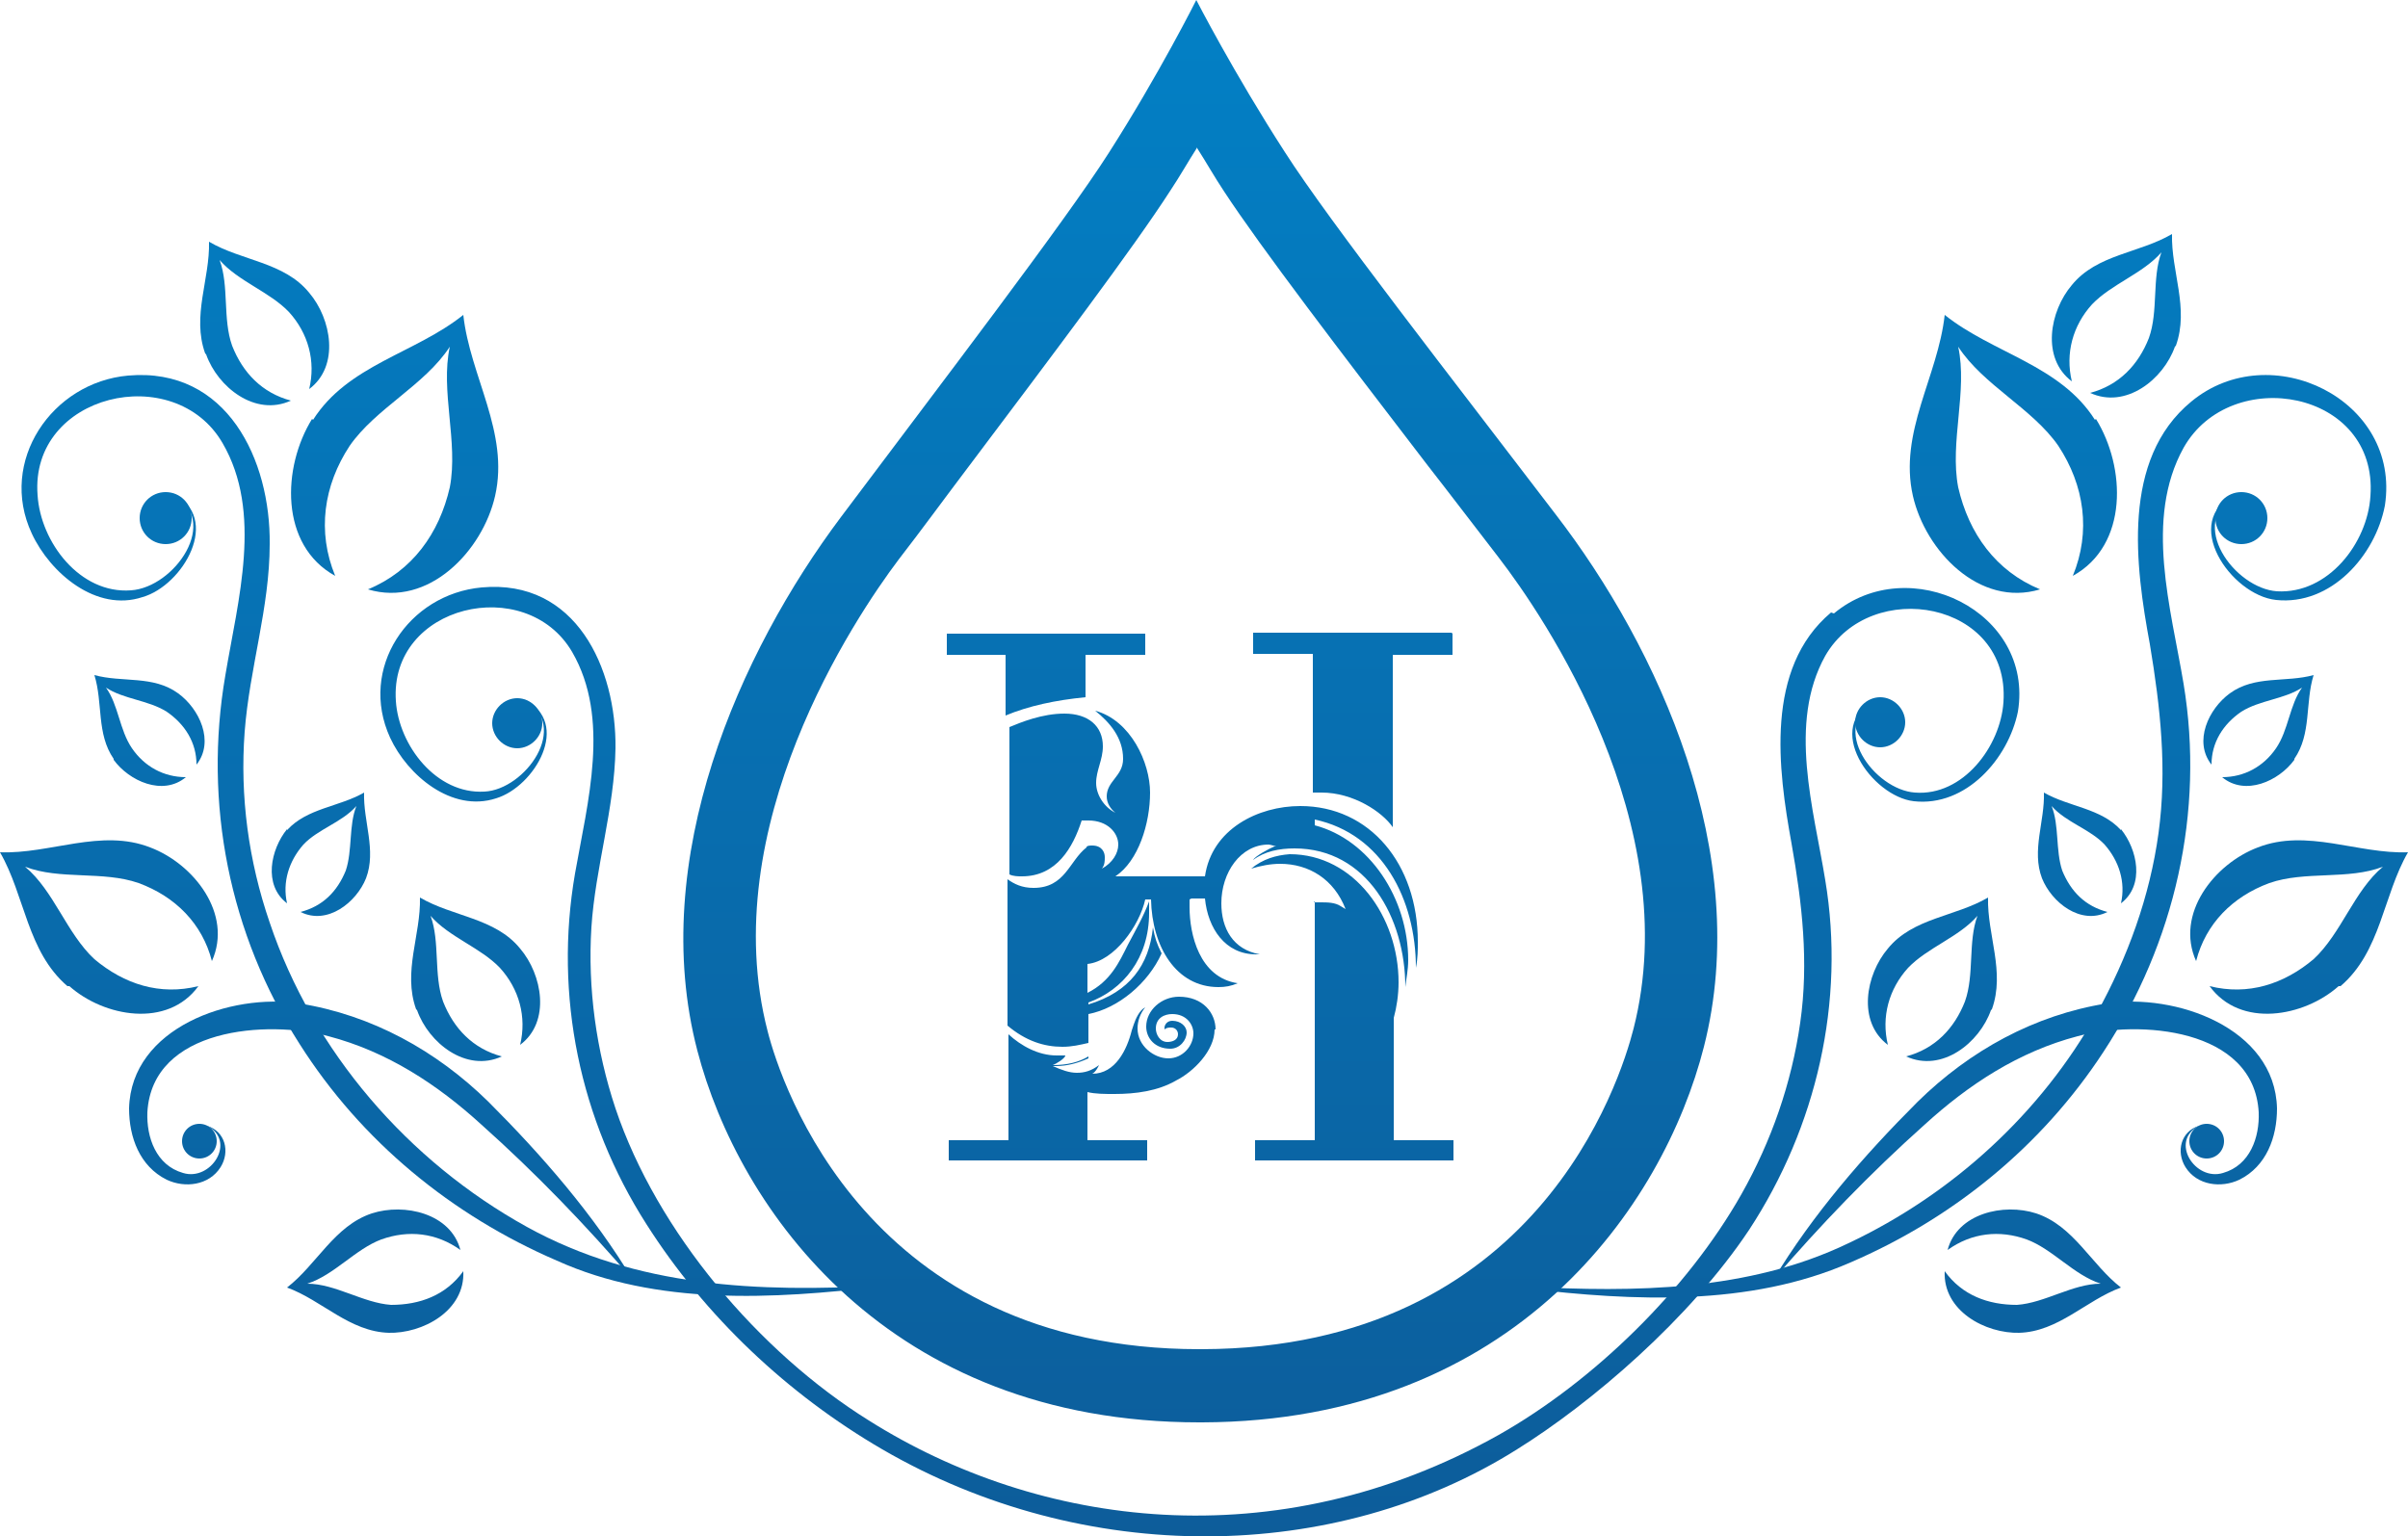 <?xml version="1.0" encoding="UTF-8"?><svg id="Layer_1" xmlns="http://www.w3.org/2000/svg" xmlns:xlink="http://www.w3.org/1999/xlink" viewBox="0 0 25 15.95"><defs><style>.cls-1{fill:url(#_新規グラデーションスウォッチ_3-4);}.cls-2{fill:url(#_新規グラデーションスウォッチ_3-2);}.cls-3{fill:url(#_新規グラデーションスウォッチ_3);}.cls-4{fill:url(#_新規グラデーションスウォッチ_3-7);}.cls-5{fill:url(#_新規グラデーションスウォッチ_3-13);}.cls-6{fill:url(#_新規グラデーションスウォッチ_3-26);}.cls-7{fill:url(#_新規グラデーションスウォッチ_3-24);}.cls-8{fill:url(#_新規グラデーションスウォッチ_3-9);}.cls-9{fill:url(#_新規グラデーションスウォッチ_3-17);}.cls-10{fill:url(#_新規グラデーションスウォッチ_3-5);}.cls-11{fill:url(#_新規グラデーションスウォッチ_3-18);}.cls-12{fill:url(#_新規グラデーションスウォッチ_3-16);}.cls-13{fill:url(#_新規グラデーションスウォッチ_3-21);}.cls-14{fill:url(#_新規グラデーションスウォッチ_3-3);}.cls-15{fill:url(#_新規グラデーションスウォッチ_3-15);}.cls-16{fill:url(#_新規グラデーションスウォッチ_3-14);}.cls-17{fill:url(#_新規グラデーションスウォッチ_3-12);}.cls-18{fill:url(#_新規グラデーションスウォッチ_3-8);}.cls-19{fill:url(#_新規グラデーションスウォッチ_3-23);}.cls-20{fill:url(#_新規グラデーションスウォッチ_3-27);}.cls-21{fill:url(#_新規グラデーションスウォッチ_3-22);}.cls-22{fill:url(#_新規グラデーションスウォッチ_3-25);}.cls-23{fill:url(#_新規グラデーションスウォッチ_3-11);}.cls-24{fill:url(#_新規グラデーションスウォッチ_3-6);}.cls-25{fill:url(#_新規グラデーションスウォッチ_3-10);}.cls-26{fill:url(#_新規グラデーションスウォッチ_3-20);}.cls-27{fill:url(#_新規グラデーションスウォッチ_3-19);}</style><linearGradient id="_新規グラデーションスウォッチ_3" x1="23.87" y1="-3.66" x2="23.87" y2="25.69" gradientUnits="userSpaceOnUse"><stop offset="0" stop-color="#0088cf"/><stop offset="1" stop-color="#134780"/></linearGradient><linearGradient id="_新規グラデーションスウォッチ_3-2" x1="20.9" y1="-3.66" x2="20.9" y2="25.69" xlink:href="#_新規グラデーションスウォッチ_3"/><linearGradient id="_新規グラデーションスウォッチ_3-3" x1="20.06" y1="-3.66" x2="20.06" y2="25.69" xlink:href="#_新規グラデーションスウォッチ_3"/><linearGradient id="_新規グラデーションスウォッチ_3-4" x1="21.97" y1="-3.66" x2="21.97" y2="25.69" xlink:href="#_新規グラデーションスウォッチ_3"/><linearGradient id="_新規グラデーションスウォッチ_3-5" x1="21.67" y1="-3.66" x2="21.67" y2="25.69" xlink:href="#_新規グラデーションスウォッチ_3"/><linearGradient id="_新規グラデーションスウォッチ_3-6" x1="23.45" y1="-3.66" x2="23.45" y2="25.69" xlink:href="#_新規グラデーションスウォッチ_3"/><linearGradient id="_新規グラデーションスウォッチ_3-7" x1="21.1" y1="-3.66" x2="21.1" y2="25.69" xlink:href="#_新規グラデーションスウォッチ_3"/><linearGradient id="_新規グラデーションスウォッチ_3-8" x1="1.13" y1="-3.66" x2="1.13" y2="25.69" xlink:href="#_新規グラデーションスウォッチ_3"/><linearGradient id="_新規グラデーションスウォッチ_3-9" x1="4.1" y1="-3.66" x2="4.1" y2="25.69" xlink:href="#_新規グラデーションスウォッチ_3"/><linearGradient id="_新規グラデーションスウォッチ_3-10" x1="4.94" y1="-3.66" x2="4.94" y2="25.69" xlink:href="#_新規グラデーションスウォッチ_3"/><linearGradient id="_新規グラデーションスウォッチ_3-11" x1="2.75" y1="-3.66" x2="2.75" y2="25.69" xlink:href="#_新規グラデーションスウォッチ_3"/><linearGradient id="_新規グラデーションスウォッチ_3-12" x1="3.33" y1="-3.66" x2="3.33" y2="25.69" xlink:href="#_新規グラデーションスウォッチ_3"/><linearGradient id="_新規グラデーションスウォッチ_3-13" x1="1.55" y1="-3.66" x2="1.55" y2="25.69" xlink:href="#_新規グラデーションスウォッチ_3"/><linearGradient id="_新規グラデーションスウォッチ_3-14" x1="3.9" y1="-3.66" x2="3.9" y2="25.69" xlink:href="#_新規グラデーションスウォッチ_3"/><linearGradient id="_新規グラデーションスウォッチ_3-15" x1="20.3" y1="-3.66" x2="20.3" y2="25.69" xlink:href="#_新規グラデーションスウォッチ_3"/><linearGradient id="_新規グラデーションスウォッチ_3-16" x1="12.44" y1="-3.66" x2="12.44" y2="25.69" xlink:href="#_新規グラデーションスウォッチ_3"/><linearGradient id="_新規グラデーションスウォッチ_3-17" x1="4.68" y1="-3.66" x2="4.68" y2="25.69" xlink:href="#_新規グラデーションスウォッチ_3"/><linearGradient id="_新規グラデーションスウォッチ_3-18" x1="1.72" y1="-3.66" x2="1.72" y2="25.69" xlink:href="#_新規グラデーションスウォッチ_3"/><linearGradient id="_新規グラデーションスウォッチ_3-19" x1="5.37" y1="-3.66" x2="5.37" y2="25.69" xlink:href="#_新規グラデーションスウォッチ_3"/><linearGradient id="_新規グラデーションスウォッチ_3-20" x1="19.52" y1="-3.66" x2="19.52" y2="25.69" xlink:href="#_新規グラデーションスウォッチ_3"/><linearGradient id="_新規グラデーションスウォッチ_3-21" x1="22.9" y1="-3.66" x2="22.9" y2="25.69" xlink:href="#_新規グラデーションスウォッチ_3"/><linearGradient id="_新規グラデーションスウォッチ_3-22" x1="23.27" y1="-3.66" x2="23.27" y2="25.69" xlink:href="#_新規グラデーションスウォッチ_3"/><linearGradient id="_新規グラデーションスウォッチ_3-23" x1="21.02" y1="-3.66" x2="21.02" y2="25.69" xlink:href="#_新規グラデーションスウォッチ_3"/><linearGradient id="_新規グラデーションスウォッチ_3-24" x1="2.07" y1="-3.66" x2="2.07" y2="25.69" xlink:href="#_新規グラデーションスウォッチ_3"/><linearGradient id="_新規グラデーションスウォッチ_3-25" x1="3.95" y1="-3.66" x2="3.95" y2="25.69" xlink:href="#_新規グラデーションスウォッチ_3"/><linearGradient id="_新規グラデーションスウォッチ_3-26" x1="12.46" y1="-3.66" x2="12.46" y2="25.69" xlink:href="#_新規グラデーションスウォッチ_3"/><linearGradient id="_新規グラデーションスウォッチ_3-27" x1="12.46" y1="-3.66" x2="12.46" y2="25.69" xlink:href="#_新規グラデーションスウォッチ_3"/></defs><path class="cls-3" d="M24.3,10.24c.42-.36.44-.94.7-1.39-.52.02-1.05-.25-1.56-.05-.45.17-.86.69-.64,1.18.1-.39.38-.67.76-.81.37-.13.82-.03,1.18-.17-.3.25-.43.69-.72.96-.31.26-.68.38-1.08.28.32.44.98.32,1.34,0Z"/><path class="cls-2" d="M21.75,4.36c-.36-.57-1.06-.69-1.56-1.09-.07.64-.48,1.22-.33,1.88.13.57.69,1.16,1.32.97-.46-.19-.74-.58-.85-1.06-.09-.47.1-1,0-1.46.26.4.77.64,1.04,1.03.27.41.34.89.15,1.35.58-.32.55-1.13.24-1.63Z"/><path class="cls-14" d="M20.68,10.48c.14-.39-.05-.77-.04-1.16-.34.2-.78.21-1.04.53-.23.27-.32.76,0,1-.07-.29.01-.58.21-.8.2-.21.53-.32.72-.54-.1.27-.03.61-.13.89-.11.28-.31.49-.61.57.37.17.76-.14.88-.48Z"/><path class="cls-1" d="M22.59,3.59c.14-.39-.05-.77-.04-1.16-.34.2-.78.21-1.04.53-.23.27-.32.76,0,1-.07-.29.01-.58.21-.8.2-.21.53-.32.72-.54-.1.27-.03.61-.13.89-.11.28-.31.49-.61.57.37.17.76-.14.88-.48Z"/><path class="cls-10" d="M22.02,8.62c-.21-.23-.54-.24-.8-.39.01.3-.13.6-.02.89.1.25.4.49.68.35-.23-.06-.38-.21-.47-.43-.07-.21-.03-.47-.11-.67.15.17.4.24.55.4.15.17.22.39.17.61.25-.19.17-.56,0-.77Z"/><path class="cls-24" d="M23.82,7.88c.18-.26.11-.58.2-.87-.29.08-.61,0-.87.19-.22.16-.38.5-.19.74,0-.23.12-.42.31-.55.19-.12.45-.13.63-.25-.13.18-.14.44-.27.63-.13.19-.33.3-.56.3.24.2.59.04.75-.18Z"/><path class="cls-4" d="M20.96,13.84c.41-.01.7-.34,1.06-.47-.31-.24-.49-.64-.88-.77-.34-.11-.82,0-.92.38.25-.18.54-.21.82-.11.27.1.49.37.77.46-.29,0-.58.2-.87.22-.3,0-.57-.1-.75-.35-.02.41.42.65.78.64Z"/><path class="cls-18" d="M.7,10.24c-.42-.36-.44-.94-.7-1.39.52.02,1.05-.25,1.56-.05.45.17.86.69.64,1.18-.1-.39-.38-.67-.76-.81-.37-.13-.82-.03-1.18-.17.3.25.43.69.72.96.31.26.68.38,1.08.28-.32.44-.98.32-1.34,0Z"/><path class="cls-8" d="M3.25,4.36c.36-.57,1.06-.69,1.56-1.09.07.64.48,1.22.33,1.88-.13.57-.69,1.16-1.32.97.46-.19.74-.58.85-1.06.09-.47-.1-1,0-1.46-.26.4-.77.64-1.04,1.03-.27.41-.34.89-.15,1.35-.58-.32-.55-1.13-.24-1.63Z"/><path class="cls-25" d="M4.32,10.48c-.14-.39.05-.77.04-1.16.34.2.78.21,1.04.53.23.27.32.76,0,1,.07-.29-.01-.58-.21-.8-.2-.21-.53-.32-.72-.54.1.27.03.61.13.89.11.28.31.49.61.57-.37.17-.76-.14-.88-.48Z"/><path class="cls-23" d="M2.13,3.67c-.14-.39.05-.77.04-1.16.34.2.78.21,1.04.53.23.27.32.76,0,1,.07-.29-.01-.58-.21-.8-.2-.21-.53-.32-.72-.54.1.27.03.61.13.89.11.28.31.49.61.57-.37.17-.76-.14-.88-.48Z"/><path class="cls-17" d="M2.98,8.62c.21-.23.54-.24.8-.39-.01.3.13.6.02.89-.1.25-.4.49-.68.35.23-.06.38-.21.47-.43.07-.21.03-.47.11-.67-.15.17-.4.24-.55.4-.15.17-.22.39-.17.61-.25-.19-.17-.56,0-.77Z"/><path class="cls-5" d="M1.18,7.88c-.18-.26-.11-.58-.2-.87.29.08.61,0,.87.19.22.16.38.5.19.74,0-.23-.12-.42-.31-.55-.19-.12-.45-.13-.63-.25.13.18.14.44.27.63.13.19.33.3.56.3-.24.2-.59.04-.75-.18Z"/><path class="cls-16" d="M4.04,13.84c-.41-.01-.7-.34-1.06-.47.31-.24.49-.64.88-.77.34-.11.82,0,.92.38-.25-.18-.54-.21-.82-.11-.27.1-.49.37-.77.46.29,0,.58.2.87.22.3,0,.57-.1.75-.35.02.41-.42.65-.78.64Z"/><path class="cls-15" d="M15.84,13.36c1.13.06,2.31.05,3.35-.45,1.08-.51,2-1.35,2.58-2.39.32-.58.55-1.21.64-1.87.09-.66.02-1.3-.09-1.96-.15-.81-.3-1.92.43-2.52.82-.68,2.18-.02,2.01,1.08-.1.52-.56,1.04-1.13.98-.47-.05-1-.82-.42-1.1-.51.3-.01.98.43,1.01.53.03.94-.5.97-.99.08-1.1-1.45-1.37-1.94-.5-.41.74-.13,1.67,0,2.45.22,1.33-.09,2.69-.83,3.82-.64.98-1.56,1.73-2.63,2.19-1.05.46-2.26.4-3.36.27Z"/><path class="cls-12" d="M19.01,6.36c-.69.58-.55,1.63-.41,2.4.11.62.18,1.23.09,1.86-.09.63-.3,1.23-.61,1.78-.56.99-1.53,1.94-2.52,2.5-2.32,1.3-4.78.96-6.54-.15-1.14-.71-2.2-1.96-2.63-3.24-.2-.6-.29-1.25-.25-1.88.04-.62.24-1.23.25-1.86.01-.83-.41-1.76-1.39-1.67-.76.07-1.28.84-.95,1.56.18.39.64.78,1.1.63.4-.12.79-.78.29-1.03.49.28.01.94-.41.96-.5.03-.89-.48-.92-.94-.07-1,1.35-1.33,1.83-.51.4.69.16,1.56.03,2.3-.22,1.27.05,2.56.74,3.64.61.96,1.47,1.77,2.45,2.34,2.1,1.22,4.7,1.19,6.59,0,.77-.48,1.79-1.35,2.41-2.28.7-1.07,1-2.37.79-3.63-.12-.74-.39-1.63,0-2.33.47-.82,1.92-.57,1.85.48-.03.46-.42.98-.92.94-.42-.03-.9-.68-.41-.96-.55.27-.04,1,.4,1.05.54.06.98-.44,1.08-.93.17-1.04-1.13-1.67-1.91-1.02Z"/><path class="cls-9" d="M9.14,13.36c-1.11.13-2.32.2-3.36-.27-1.09-.47-2.03-1.24-2.67-2.25-.73-1.14-1-2.5-.77-3.83.13-.78.39-1.69-.03-2.41-.5-.86-2-.51-1.92.54.03.49.44,1.03.97.99.45-.03.94-.72.43-1.01.52.26.11.96-.31,1.08-.48.16-.96-.25-1.15-.66-.35-.75.21-1.57,1-1.64,1.03-.09,1.48.88,1.47,1.75,0,.66-.21,1.29-.26,1.95-.05.67.04,1.34.26,1.98.45,1.34,1.44,2.48,2.67,3.16,1.14.63,2.41.68,3.68.61Z"/><path class="cls-11" d="M1.99,5.38c0,.15-.12.27-.27.27s-.27-.12-.27-.27.12-.27.27-.27.27.12.27.27Z"/><path class="cls-27" d="M5.63,7.51c0,.14-.12.26-.26.26s-.26-.12-.26-.26.12-.26.26-.26.26.12.26.26Z"/><path class="cls-26" d="M19.78,7.5c0,.14-.12.26-.26.26s-.26-.12-.26-.26.12-.26.26-.26.26.12.26.26Z"/><path class="cls-13" d="M23.09,11.85c0,.1-.08.18-.18.18s-.18-.08-.18-.18.08-.18.18-.18.18.08.18.18Z"/><path class="cls-21" d="M23.54,5.38c0,.15-.12.27-.27.27s-.27-.12-.27-.27.12-.27.27-.27.27.12.27.27Z"/><path class="cls-19" d="M18.41,13.29c.41-.68.94-1.29,1.5-1.85.54-.53,1.21-.9,1.96-1.02.71-.11,1.75.25,1.77,1.09,0,.3-.11.6-.39.74-.19.09-.44.06-.56-.13-.1-.16-.05-.37.14-.43-.31.16-.04.58.25.49.28-.08.38-.37.37-.63-.05-.88-1.25-.96-1.88-.79-.61.16-1.13.5-1.59.92-.56.5-1.08,1.04-1.57,1.61Z"/><path class="cls-7" d="M1.89,11.85c0,.1.08.18.18.18s.18-.08.18-.18-.08-.18-.18-.18-.18.08-.18.18Z"/><path class="cls-22" d="M6.57,13.29c-.41-.68-.94-1.29-1.5-1.85-.54-.53-1.21-.9-1.96-1.02-.71-.11-1.75.25-1.77,1.09,0,.3.11.6.39.74.19.09.44.06.56-.13.1-.16.05-.37-.14-.43.31.16.04.58-.25.49-.28-.08-.38-.37-.37-.63.05-.88,1.25-.96,1.88-.79.61.16,1.13.5,1.59.92.56.5,1.08,1.04,1.57,1.61Z"/><path class="cls-6" d="M12.43,1.54c.09.14.18.3.28.45.38.58,1.22,1.68,2.11,2.84.25.32.5.65.74.96.47.61,1.94,2.77,1.4,4.89-.14.55-1.01,3.32-4.48,3.33h-.03c-3.44,0-4.34-2.75-4.48-3.3-.55-2.12.9-4.29,1.36-4.9.24-.31.48-.64.73-.97.88-1.17,1.71-2.27,2.09-2.86.1-.15.19-.31.28-.45M12.42,0s-.38.76-.91,1.59c-.46.72-1.73,2.38-2.78,3.78-1.05,1.4-2.01,3.55-1.49,5.54.43,1.65,1.98,3.86,5.21,3.86,0,0,.02,0,.03,0,3.25-.01,4.79-2.25,5.21-3.9.51-2-.47-4.14-1.54-5.53-1.06-1.39-2.35-3.04-2.81-3.76-.53-.82-.92-1.58-.92-1.58h0Z"/><path class="cls-20" d="M10.45,6.8h-.62v-.22h2.06v.22h-.62v.44c-.31.03-.59.09-.83.19v-.63ZM12.61,10.69c0,.22-.22.44-.4.53-.19.11-.42.14-.64.14-.1,0-.2,0-.28-.02v.5h.62v.21h-2.06v-.21h.62v-1.1c.13.12.31.22.5.22.02,0,.06,0,.09,0,0,.03-.1.09-.13.1.15,0,.27-.03.37-.09v.02c-.11.05-.22.08-.34.08h-.03c.09.04.17.07.25.07.08,0,.15-.02.23-.08h0s-.03.07-.07.09c.24,0,.36-.25.41-.45l.02-.06c.02-.06.06-.15.12-.18-.05.06-.08.14-.08.22,0,.18.17.31.32.31s.26-.13.26-.26c0-.09-.07-.2-.22-.2-.08,0-.17.04-.17.15,0,.06.04.14.12.14.05,0,.11-.02.11-.08,0-.04-.03-.07-.07-.07-.02,0-.05,0-.07.02,0,0,0,0,0-.02,0-.02.02-.07.08-.07.09,0,.15.06.15.12,0,.08-.07.17-.17.17-.16,0-.25-.11-.25-.23,0-.17.16-.31.34-.31.25,0,.38.17.38.34ZM12.35,9.34s0,.05,0,.08c0,.28.1.73.5.79-.07.03-.13.04-.2.04-.44,0-.69-.42-.7-.91h-.06c-.06.27-.32.64-.6.67v.3c.24-.12.33-.32.42-.5.09-.17.16-.29.22-.45v.12c0,.47-.27.8-.63.93v.02c.43-.13.63-.41.67-.8.02.11.04.17.09.27-.14.31-.45.57-.76.63v.3c-.09.02-.17.04-.27.04-.19,0-.38-.06-.57-.22v-.03h0s0,0,0,0v-1.49c.07.05.15.09.27.09.33,0,.37-.28.55-.42,0-.02.04-.02.06-.02.1,0,.13.07.13.12,0,.04,0,.08-.03.12.11-.06.17-.16.17-.25,0-.12-.11-.25-.31-.25-.02,0-.05,0-.07,0-.09.28-.26.58-.62.58-.04,0-.09,0-.13-.02v-1.53c.12-.05.34-.14.57-.14.25,0,.4.13.4.34,0,.14-.07.25-.07.38,0,.12.08.25.2.31-.05-.04-.09-.1-.09-.17,0-.16.17-.21.17-.39,0-.22-.14-.38-.29-.5h0c.37.1.57.54.57.85,0,.32-.12.71-.36.87h.93c.07-.49.55-.73.99-.73.72,0,1.22.6,1.22,1.41,0,.08,0,.17-.02.27,0-.71-.35-1.39-1.05-1.54v.06c.57.15.97.76.97,1.4,0,.1-.02.19-.03.28,0-.72-.4-1.44-1.15-1.44-.16,0-.31.03-.43.12.02-.04.17-.12.22-.14h.02s-.06-.02-.08-.02c-.29,0-.49.29-.49.61,0,.26.12.48.4.53h-.04c-.32,0-.5-.27-.53-.58h-.14ZM13.64,9.37s.05,0,.07,0c.07,0,.15,0,.21.04l.05.03h0c-.12-.31-.38-.47-.68-.47-.1,0-.2.02-.3.05.12-.1.26-.14.4-.15.67,0,1.13.65,1.13,1.33,0,.13-.02.26-.05.37v1.27h.62v.21h-2.06v-.21h.62v-2.48ZM15.08,6.58v.22h-.62v1.79c-.11-.16-.41-.36-.74-.36-.02,0-.06,0-.09,0v-1.44h-.62v-.22h2.06Z"/></svg>